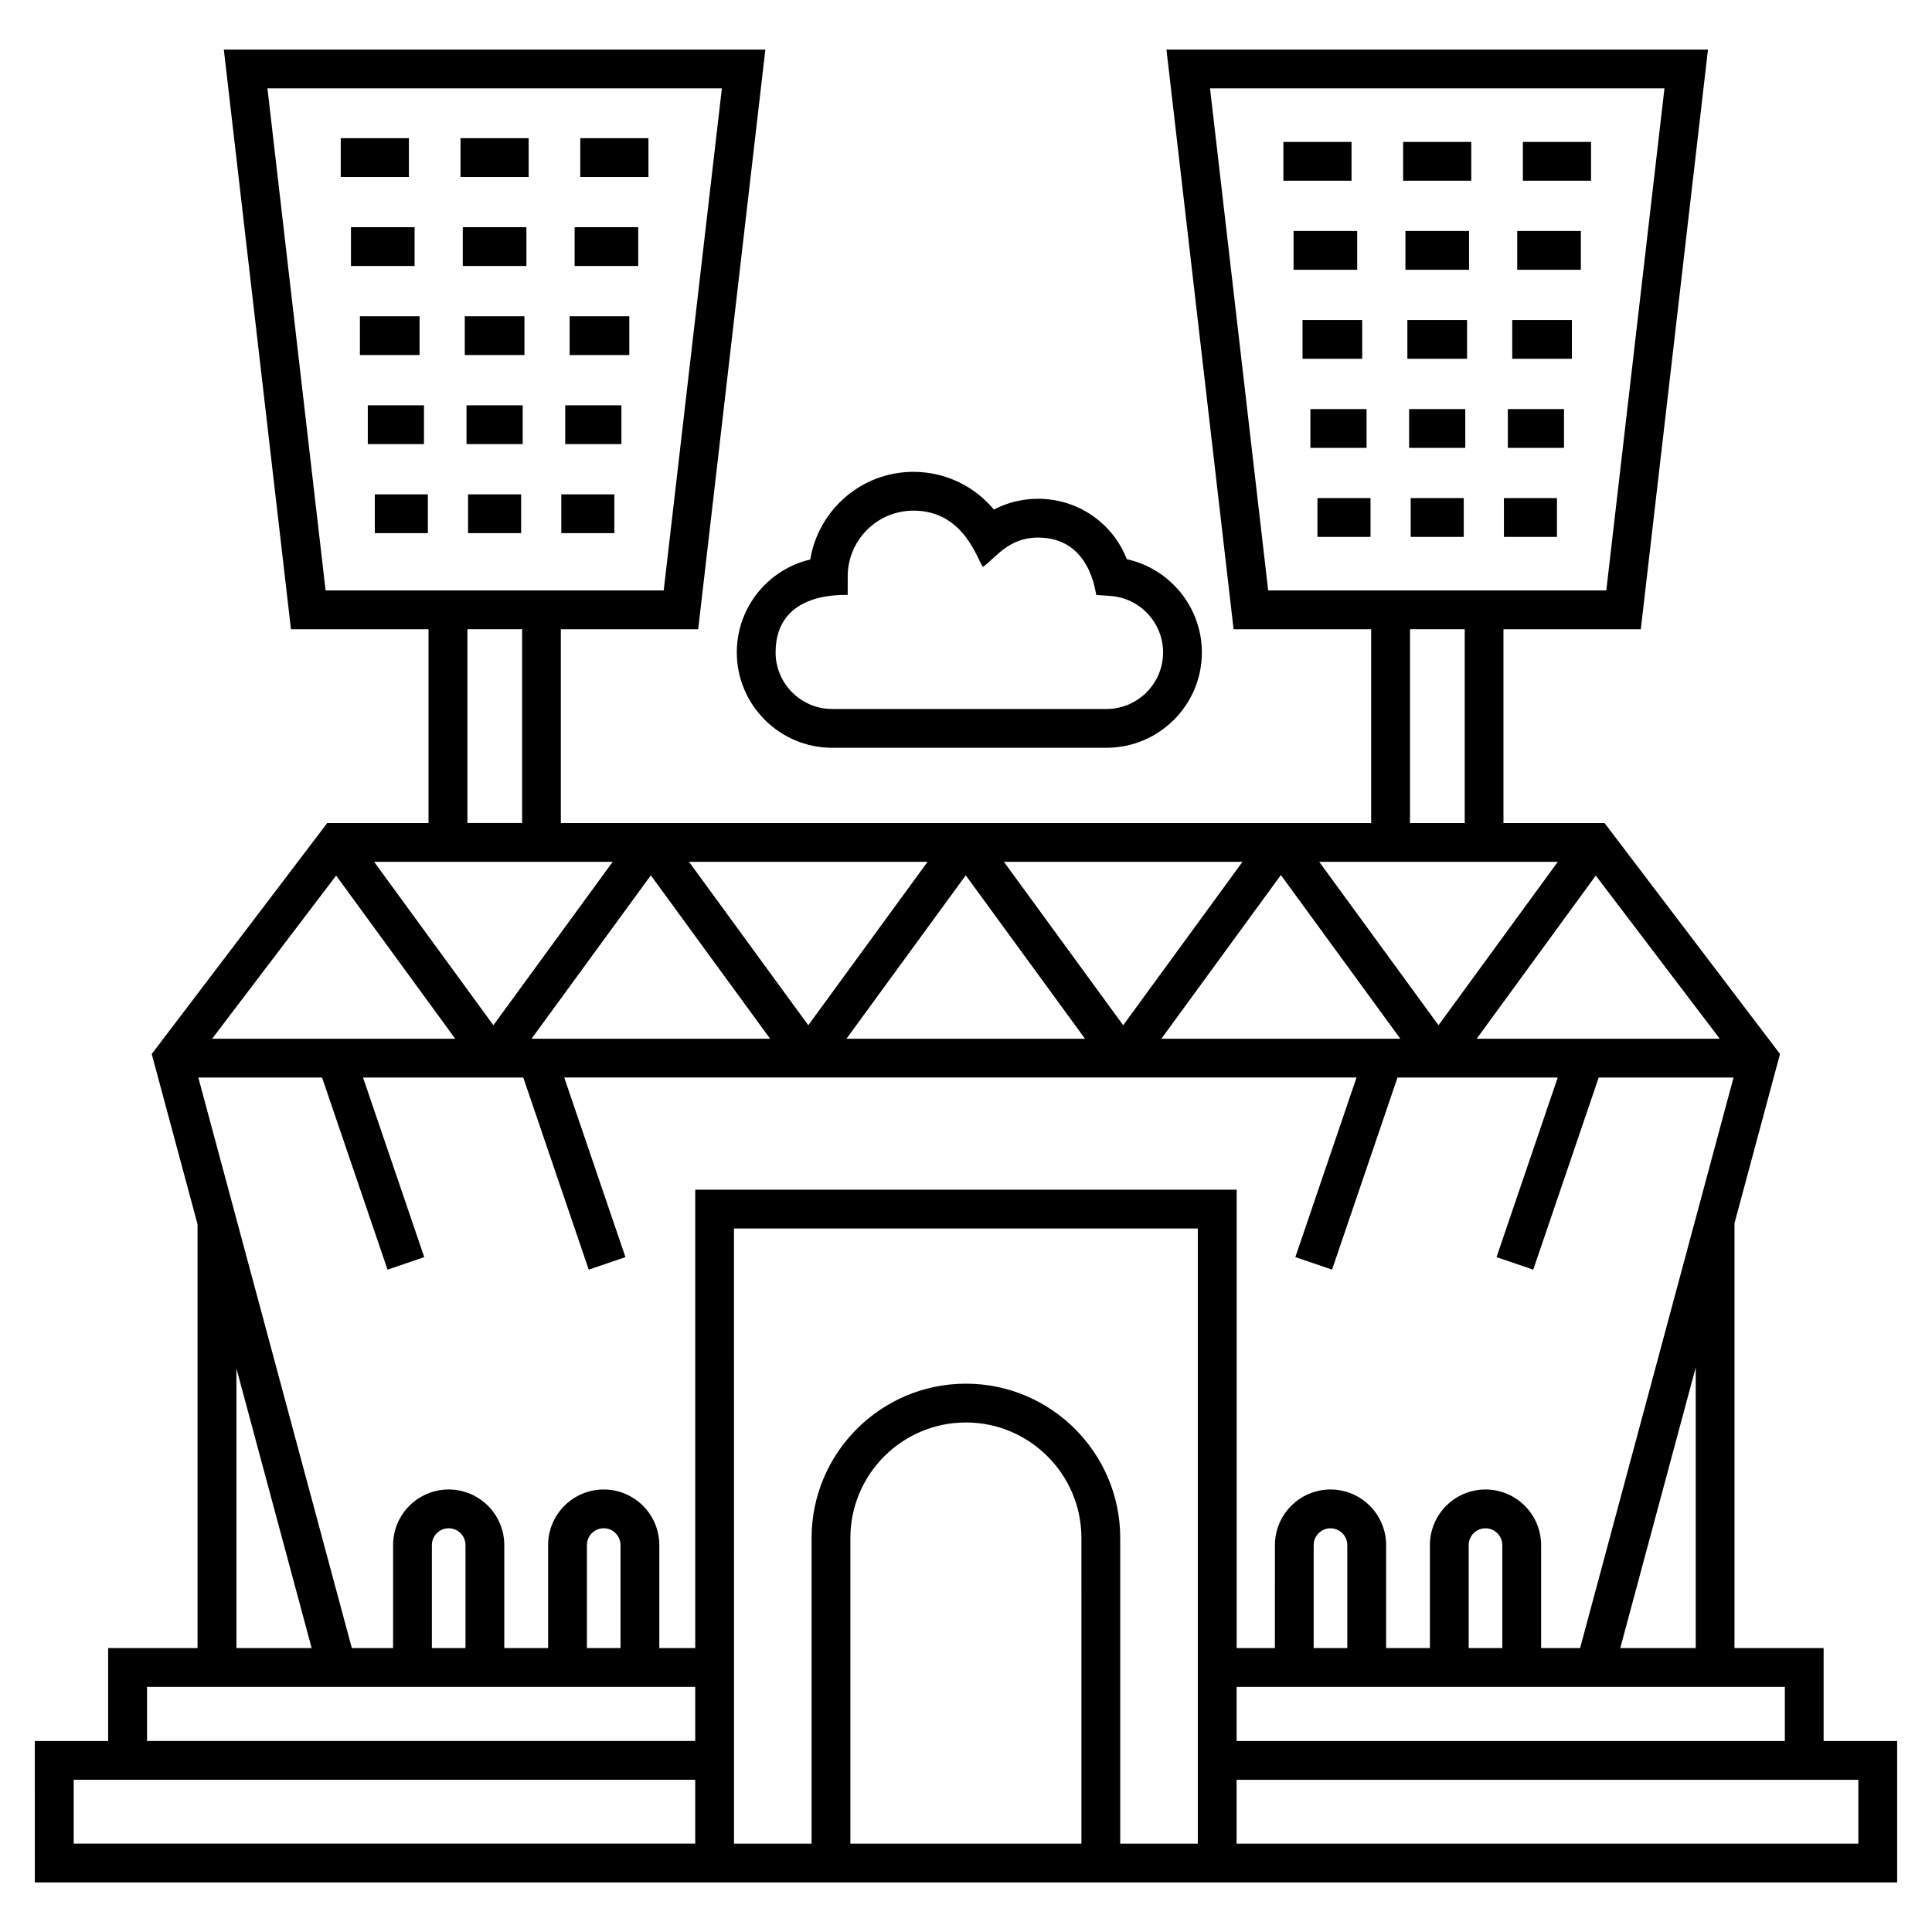 <?xml version="1.0" encoding="UTF-8"?>
<!-- Uploaded to: ICON Repo, www.iconrepo.com, Generator: ICON Repo Mixer Tools -->
<svg fill="#000000" width="800px" height="800px" version="1.1" viewBox="144 144 512 512" xmlns="http://www.w3.org/2000/svg">
 <g>
  <path d="m153.23 642.86h493.53v-37.477h-19.484v-24.625h-23.617v-112.59l12.062-44.852-46.5-61.203h-26.789v-51.355h36.398l17.801-153.61h-143.51l17.793 153.61h36.453v51.355l-214.74 0.004v-51.355h36.398l17.801-153.61h-143.51l17.793 153.61h36.453v51.355h-26.84l-46.512 61.207 12.141 45.125v112.31h-23.691v24.625h-19.434zm277.36-10.281h-61.23v-80.996c0-16.883 13.734-30.613 30.613-30.613s30.613 13.734 30.613 30.613zm30.844-51.82v51.82h-20.562v-80.996c0-22.551-18.344-40.895-40.895-40.895-22.555 0-40.898 18.348-40.898 40.895v80.996h-20.562v-51.82l-0.004-111.2h122.92zm175.05 34.906v16.914h-164.77v-16.914h164.77zm-19.484-24.625v14.344h-145.28v-14.344h145.28zm-124.86-10.281v-27.293c0-2.453 2-4.453 4.453-4.453 2.453 0 4.453 2 4.453 4.453v27.293zm41.078 0v-27.293c0-2.453 2-4.453 4.453-4.453 2.453 0 4.453 2 4.453 4.453v27.293zm40.168 0 20-74.363v74.363zm26.367-161.48h-64.418l31.562-43.242zm-119.67-118.81-15.414-133.05h120.43l-15.414 133.05h-89.598zm52.078 10.281v51.355h-14.5v-51.355zm24.668 61.641-31.609 43.309-31.613-43.309c48.754 0.004 54.215 0 63.223 0zm-41.723 46.887h-63.332l31.668-43.383zm-41.836-46.887-31.613 43.309-31.609-43.309zm-41.73 46.887h-63.223l31.613-43.309zm-41.723-46.887-31.613 43.309-31.609-43.309zm-41.73 46.887h-63.223l31.613-43.309zm-117.8-118.81-15.414-133.05h120.43l-15.414 133.05h-89.598zm52.078 10.281v51.355h-14.5v-51.355zm24 61.641-31.613 43.309-31.609-43.309c50.254 0.004 54.332 0 63.223 0zm-73.289 3.644 31.562 43.242h-64.426zm-3.727 53.523 17.348 50.914 9.73-3.32-16.219-47.598h42.461l17.348 50.914 9.73-3.32-16.219-47.598h209.97l-16.219 47.598 9.73 3.32 17.348-50.914h42.461l-16.219 47.598 9.73 3.32 17.348-50.914h35.734l-40.668 151.2h-10.332v-27.293c0-8.125-6.613-14.734-14.734-14.734-8.125 0-14.734 6.609-14.734 14.734v27.293h-11.605v-27.293c0-8.125-6.613-14.734-14.734-14.734-8.125 0-14.734 6.609-14.734 14.734l-0.004 27.293h-10.137v-121.48h-143.48v121.48h-9.523v-27.293c0-8.125-6.613-14.734-14.734-14.734-8.125 0-14.734 6.609-14.734 14.734v27.293h-11.613v-27.293c0-8.125-6.613-14.734-14.734-14.734-8.125 0-14.734 6.609-14.734 14.734v27.293h-10.934l-40.68-151.2zm79.09 123.9v27.293h-8.906v-27.293c0-2.453 2-4.453 4.453-4.453s4.453 1.996 4.453 4.453zm-41.082 0v27.293h-8.906v-27.293c0-2.453 2-4.453 4.453-4.453s4.453 1.996 4.453 4.453zm-40.77 27.293h-19.934v-74.094zm-43.625 10.281h145.28v14.344h-145.28zm-19.434 24.625h164.71v16.914h-164.71z"/>
  <path d="m234.3 180.62h18.059v10.281h-18.059z"/>
  <path d="m266.04 180.62h18.059v10.281h-18.059z"/>
  <path d="m297.78 180.62h18.062v10.281h-18.062z"/>
  <path d="m237.01 204.21h16.859v10.281h-16.859z"/>
  <path d="m266.64 204.21h16.863v10.281h-16.863z"/>
  <path d="m296.28 204.21h16.859v10.281h-16.859z"/>
  <path d="m239.38 227.81h15.809v10.281h-15.809z"/>
  <path d="m267.17 227.81h15.809v10.281h-15.809z"/>
  <path d="m294.96 227.81h15.809v10.281h-15.809z"/>
  <path d="m241.47 251.41h14.887v10.281h-14.887z"/>
  <path d="m267.63 251.41h14.887v10.281h-14.887z"/>
  <path d="m293.79 251.41h14.887v10.281h-14.887z"/>
  <path d="m243.33 275.01h14.062v10.281h-14.062z"/>
  <path d="m268.04 275.01h14.062v10.281h-14.062z"/>
  <path d="m292.75 275.01h14.062v10.281h-14.062z"/>
  <path d="m484.11 181.61h18.059v10.281h-18.059z"/>
  <path d="m515.84 181.61h18.062v10.281h-18.062z"/>
  <path d="m547.58 181.61h18.062v10.281h-18.062z"/>
  <path d="m486.81 205.21h16.863v10.281h-16.863z"/>
  <path d="m516.45 205.21h16.859v10.281h-16.859z"/>
  <path d="m546.08 205.21h16.863v10.281h-16.863z"/>
  <path d="m489.18 228.8h15.816v10.281h-15.816z"/>
  <path d="m516.97 228.8h15.816v10.281h-15.816z"/>
  <path d="m544.76 228.8h15.809v10.281h-15.809z"/>
  <path d="m491.27 252.41h14.887v10.281h-14.887z"/>
  <path d="m517.43 252.41h14.887v10.281h-14.887z"/>
  <path d="m543.59 252.41h14.887v10.281h-14.887z"/>
  <path d="m493.14 276h14.059v10.281h-14.059z"/>
  <path d="m517.85 276h14.059v10.281h-14.059z"/>
  <path d="m542.55 276h14.062v10.281h-14.062z"/>
  <path d="m339.26 316.89c0 13.941 11.34 25.281 25.281 25.281h72.688c13.941 0 25.281-11.34 25.281-25.281 0-11.98-8.488-22.207-19.895-24.699-3.738-9.586-12.961-16.012-23.531-16.012-4.106 0-8.117 0.996-11.691 2.863-5.207-6.273-12.969-10-21.316-10-13.75 0-25.191 10.07-27.348 23.234-11.219 2.633-19.469 12.691-19.469 24.613zm29.391-15.258v-4.883c0-9.609 7.816-17.426 17.426-17.426 13.422 0 16.91 13.047 18.41 14.914 3.414-2.414 6.777-7.777 14.598-7.777 13.953 0 15.172 14.691 15.457 15.207l3.769 0.27c7.809 0.555 13.918 7.121 13.918 14.953 0 8.27-6.727 15-15 15h-72.688c-8.273 0-15-6.731-15-15 0-16.668 18.59-15.062 19.109-15.258z"/>
 </g>
</svg>